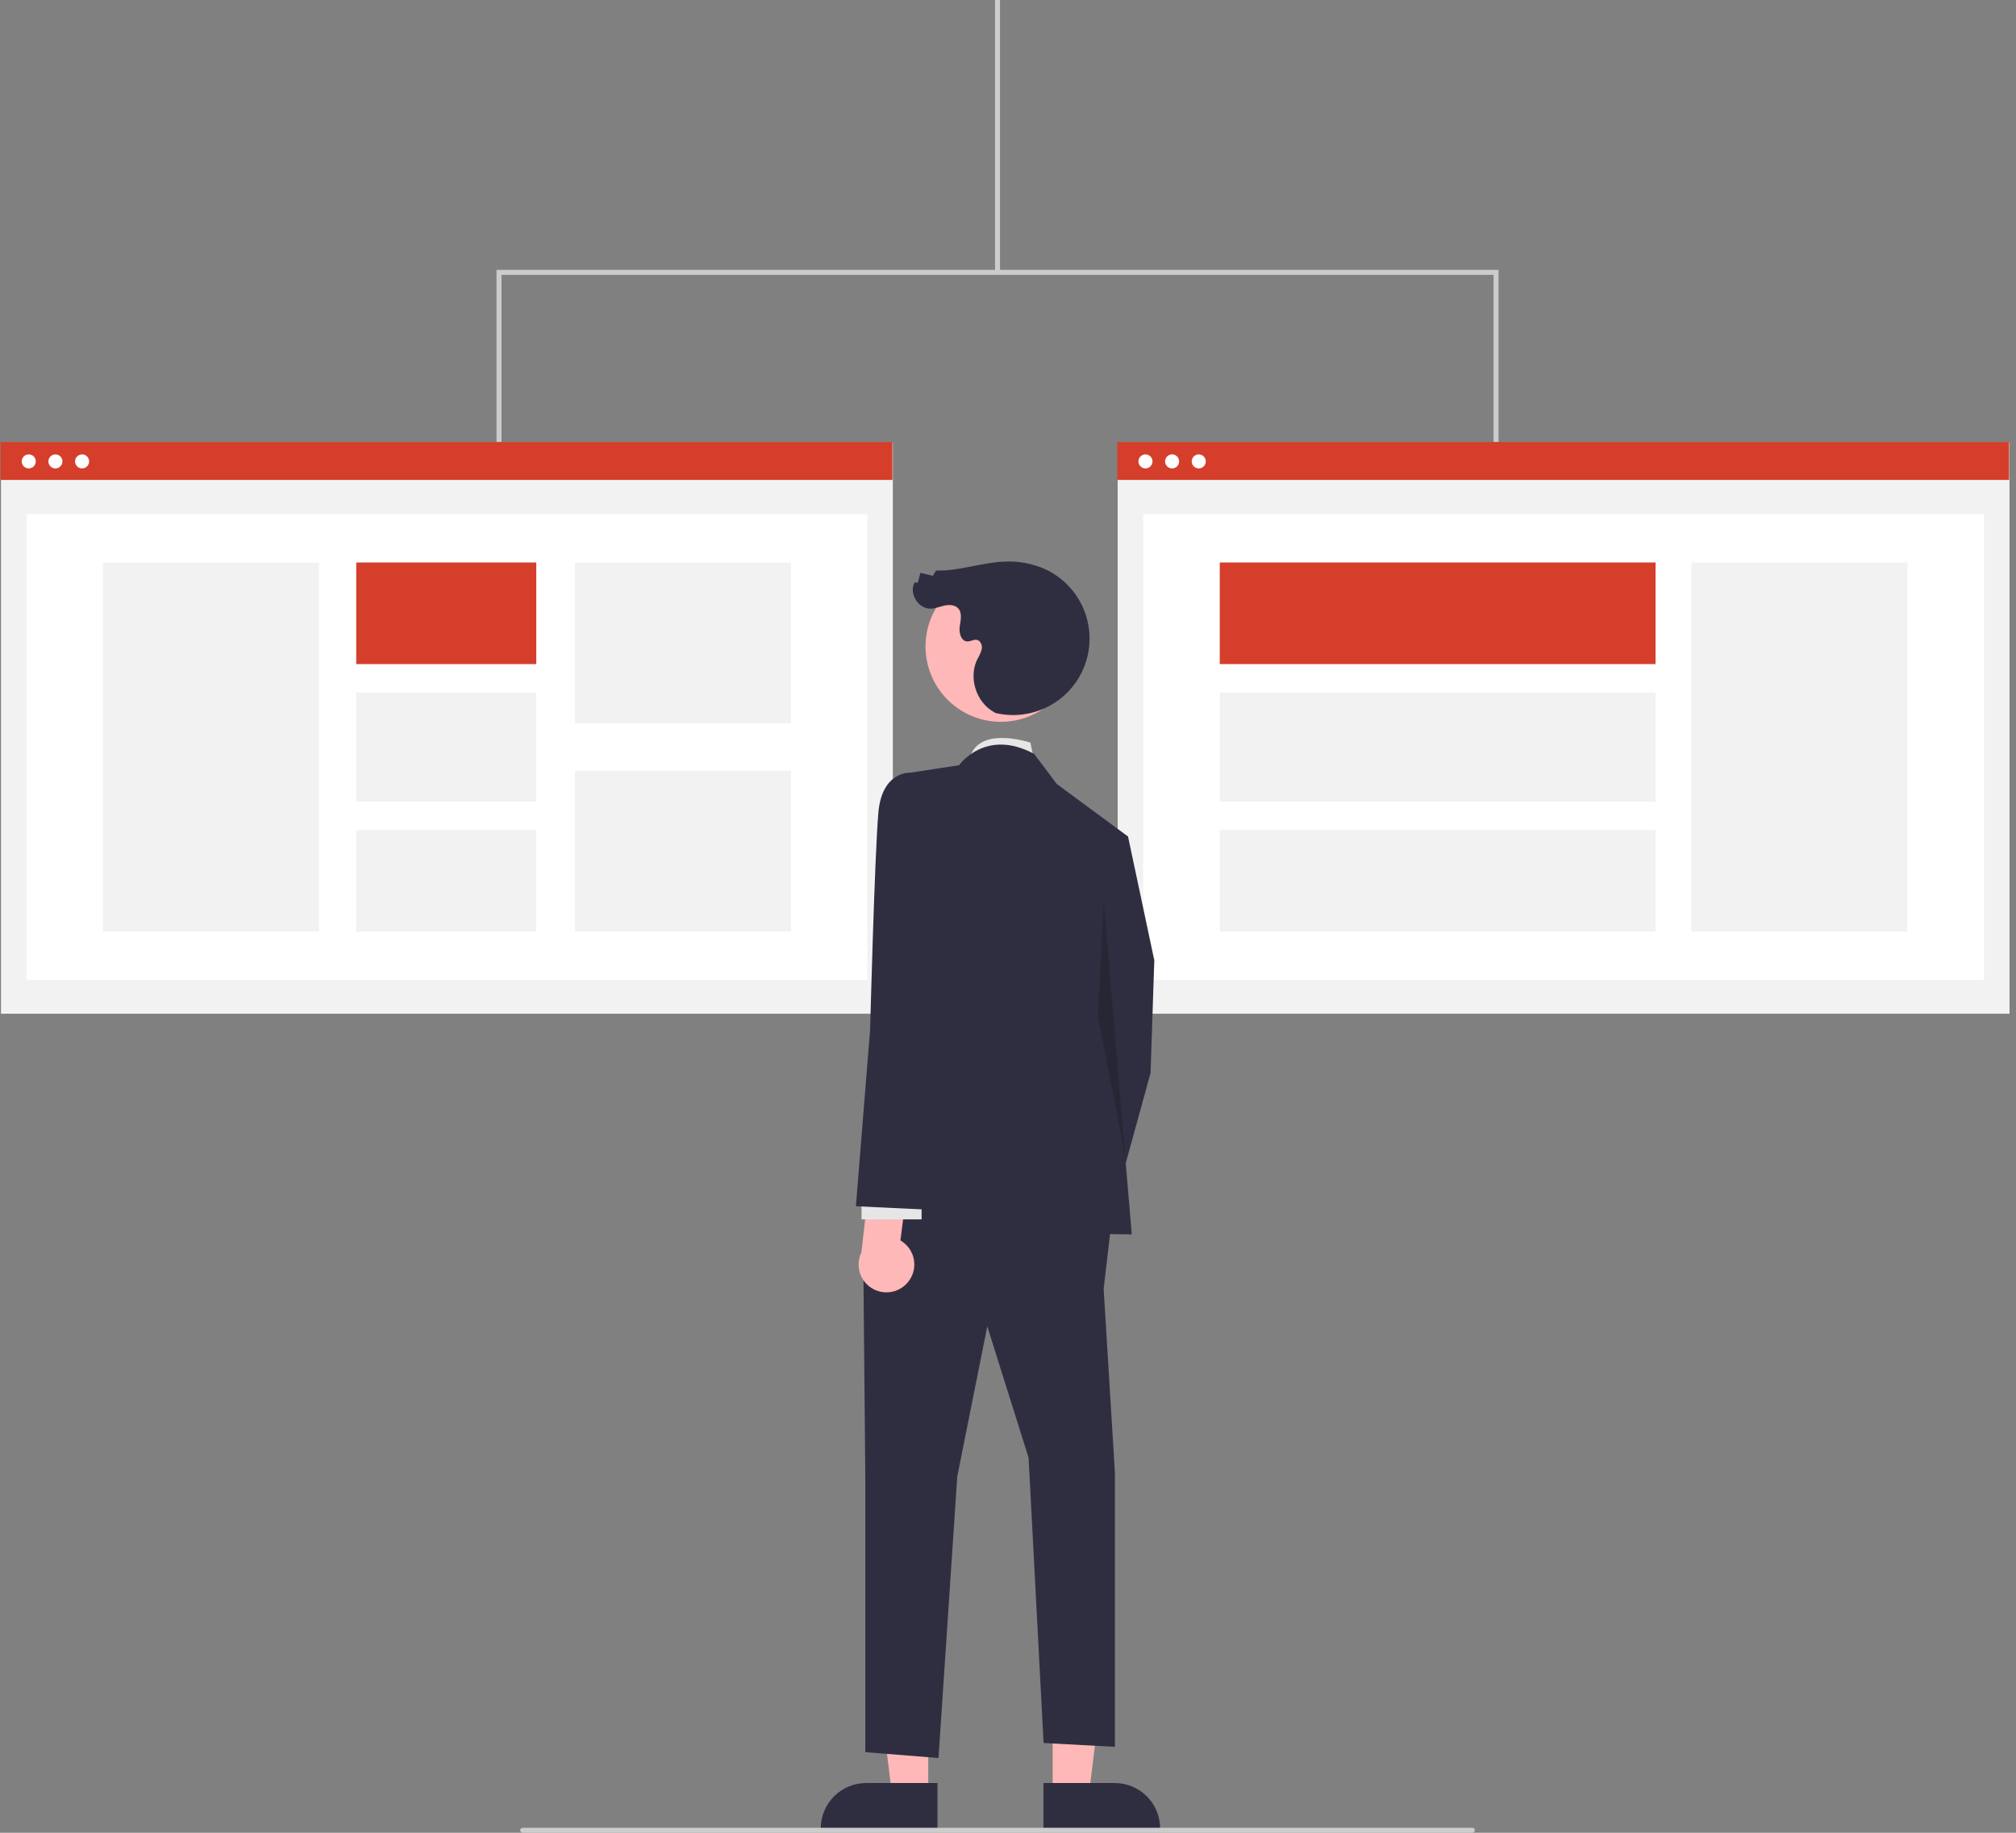 <svg width="220" height="200" viewBox="0 0 220 200" fill="none" xmlns="http://www.w3.org/2000/svg">
<rect x="0" y="0" width="220" height="200" fill="#808080" stroke="none"/>
<g clip-path="url(#clip0_2323_7873)">
<path d="M97.433 48.291H0.109V110.621H97.433V48.291Z" fill="#F2F2F2"/>
<path d="M94.648 56.109H2.891V106.934H94.648V56.109Z" fill="white"/>
<path d="M97.39 48.236H0.066V52.37H97.39V48.236Z" fill="#D53E2B"/>
<path d="M3.137 51.116C3.561 51.116 3.904 50.773 3.904 50.35C3.904 49.927 3.561 49.584 3.137 49.584C2.714 49.584 2.371 49.927 2.371 50.35C2.371 50.773 2.714 51.116 3.137 51.116Z" fill="white"/>
<path d="M6.048 51.116C6.471 51.116 6.814 50.773 6.814 50.35C6.814 49.927 6.471 49.584 6.048 49.584C5.624 49.584 5.281 49.927 5.281 50.35C5.281 50.773 5.624 51.116 6.048 51.116Z" fill="white"/>
<path d="M8.958 51.116C9.381 51.116 9.724 50.773 9.724 50.35C9.724 49.927 9.381 49.584 8.958 49.584C8.534 49.584 8.191 49.927 8.191 50.35C8.191 50.773 8.534 51.116 8.958 51.116Z" fill="white"/>
<path d="M34.804 61.382H11.227V101.66H34.804V61.382Z" fill="#F2F2F2"/>
<path d="M58.523 61.382H38.875V72.469H58.523V61.382Z" fill="#D53E2B"/>
<path d="M58.523 75.557H38.875V87.486H58.523V75.557Z" fill="#F2F2F2"/>
<path d="M58.523 90.573H38.875V101.66H58.523V90.573Z" fill="#F2F2F2"/>
<path d="M86.312 61.382H62.734V78.935H86.312V61.382Z" fill="#F2F2F2"/>
<path d="M86.312 84.107H62.734V101.66H86.312V84.107Z" fill="#F2F2F2"/>
<path d="M219.292 48.291H121.969V110.621H219.292V48.291Z" fill="#F2F2F2"/>
<path d="M216.508 56.109H124.75V106.934H216.508V56.109Z" fill="white"/>
<path d="M219.249 48.236H121.926V52.37H219.249V48.236Z" fill="#D53E2B"/>
<path d="M125.001 51.116C125.424 51.116 125.767 50.773 125.767 50.35C125.767 49.927 125.424 49.584 125.001 49.584C124.577 49.584 124.234 49.927 124.234 50.35C124.234 50.773 124.577 51.116 125.001 51.116Z" fill="white"/>
<path d="M127.907 51.116C128.33 51.116 128.673 50.773 128.673 50.35C128.673 49.927 128.33 49.584 127.907 49.584C127.484 49.584 127.141 49.927 127.141 50.35C127.141 50.773 127.484 51.116 127.907 51.116Z" fill="white"/>
<path d="M130.817 51.116C131.24 51.116 131.583 50.773 131.583 50.35C131.583 49.927 131.24 49.584 130.817 49.584C130.394 49.584 130.051 49.927 130.051 50.35C130.051 50.773 130.394 51.116 130.817 51.116Z" fill="white"/>
<path d="M208.152 61.382H184.574V101.66H208.152V61.382Z" fill="#F2F2F2"/>
<path d="M180.666 61.381H133.109V72.468H180.666V61.381Z" fill="#D53E2B"/>
<path d="M180.666 75.556H133.109V87.485H180.666V75.556Z" fill="#F2F2F2"/>
<path d="M180.666 90.573H133.109V101.66H180.666V90.573Z" fill="#F2F2F2"/>
<path d="M109.13 0H108.586V29.722H109.13V0Z" fill="#CCCCCC"/>
<path d="M163.532 48.219H162.988V29.994H54.728V48.219H54.184V29.45H163.532V48.219Z" fill="#CCCCCC"/>
<path d="M112.859 83.09L112.449 81.042C112.449 81.042 106.424 78.994 105.75 83.09H112.859Z" fill="#E6E6E6"/>
<path d="M101.298 195.86L97.348 195.86L95.469 180.625L101.298 180.625L101.298 195.86Z" fill="#FFB8B8"/>
<path d="M102.302 199.688L89.566 199.688V199.527C89.567 198.212 90.089 196.951 91.018 196.022C91.948 195.092 93.209 194.57 94.524 194.57H94.524L102.303 194.57L102.302 199.688Z" fill="#2F2E41"/>
<path d="M114.876 195.86L118.825 195.86L120.704 180.625L114.875 180.625L114.876 195.86Z" fill="#FFB8B8"/>
<path d="M113.867 194.57L121.646 194.57H121.646C122.961 194.57 124.222 195.092 125.151 196.022C126.081 196.951 126.603 198.212 126.603 199.527V199.688L113.867 199.688L113.867 194.57Z" fill="#2F2E41"/>
<path d="M118.593 91.692L123.098 91.282L125.966 104.799L125.556 117.088L121.05 133.472L114.906 129.786L118.183 112.992L118.593 91.692Z" fill="#2F2E41"/>
<path d="M121.446 132.039L120.438 140.64L121.667 160.712V190.621L113.884 190.204L112.246 159.073L107.74 144.737L104.463 161.121L102.415 191.842L94.427 191.202V161.013L94.223 139.002L97.09 130.4L121.446 132.039Z" fill="#2F2E41"/>
<path d="M104.666 83.5C104.666 83.5 107.533 79.404 112.858 82.271L115.316 85.548L123.099 91.283L121.46 110.534L123.508 134.701L94.426 134.292L99.341 110.125V84.319L104.666 83.5Z" fill="#2F2E41"/>
<path opacity="0.25" d="M120.435 98.081L122.783 126.163L119.82 110.944L120.435 98.081Z" fill="#111111"/>
<path d="M99.074 139.923C99.358 139.585 99.564 139.188 99.677 138.761C99.791 138.335 99.809 137.888 99.732 137.453C99.654 137.018 99.482 136.606 99.228 136.245C98.974 135.884 98.643 135.583 98.26 135.363L99.136 128.515L95.104 126.968L94.003 136.656C93.677 137.324 93.607 138.089 93.807 138.805C94.007 139.521 94.463 140.139 95.088 140.542C95.713 140.945 96.464 141.104 97.198 140.99C97.933 140.876 98.601 140.497 99.074 139.923Z" fill="#FFB8B8"/>
<path d="M94.016 133.063H100.57V130.196H94.016V133.063Z" fill="#E6E6E6"/>
<path d="M103.643 87.8L99.342 84.319C99.342 84.319 96.27 84.114 95.86 88.62C95.45 93.125 94.952 112.377 94.952 112.377L93.402 131.629L102.004 132.039L103.643 111.202V87.8Z" fill="#2F2E41"/>
<path d="M116.443 74.488C118.622 70.502 117.157 65.504 113.171 63.326C109.185 61.147 104.187 62.611 102.008 66.598C99.829 70.584 101.294 75.581 105.28 77.76C109.266 79.939 114.264 78.474 116.443 74.488Z" fill="#FFB8B8"/>
<path d="M108.609 77.799C110.621 78.282 112.741 78 114.557 77.008C116.373 76.015 117.756 74.383 118.436 72.429C119.116 70.474 119.046 68.337 118.239 66.431C117.431 64.525 115.945 62.988 114.067 62.117C112.622 61.472 111.04 61.188 109.461 61.29C107.001 61.42 104.61 62.329 102.147 62.262L101.79 62.836L100.445 62.509L100.157 63.577L99.802 63.565C99.168 64.745 100.189 66.433 101.528 66.419C102.059 66.413 102.56 66.192 103.078 66.081C103.597 65.97 104.208 65.998 104.565 66.389C105.03 66.898 104.827 67.692 104.731 68.375C104.634 69.057 104.876 69.976 105.564 69.998C105.916 70.01 106.251 69.757 106.597 69.824C106.999 69.901 107.203 70.387 107.144 70.793C107.044 71.191 106.882 71.571 106.662 71.918C105.664 73.911 106.507 76.622 108.46 77.698" fill="#2F2E41"/>
<path d="M160.673 200H57.038C56.965 200 56.896 199.971 56.845 199.92C56.794 199.869 56.766 199.8 56.766 199.728C56.766 199.656 56.794 199.587 56.845 199.536C56.896 199.485 56.965 199.456 57.038 199.456H160.673C160.746 199.456 160.815 199.485 160.866 199.536C160.917 199.587 160.945 199.656 160.945 199.728C160.945 199.8 160.917 199.869 160.866 199.92C160.815 199.971 160.746 200 160.673 200Z" fill="#CCCCCC"/>
</g>
<defs>
<clipPath id="clip0_2323_7873">
<rect width="219.226" height="200" fill="white" transform="translate(0.066)"/>
</clipPath>
</defs>
</svg>
